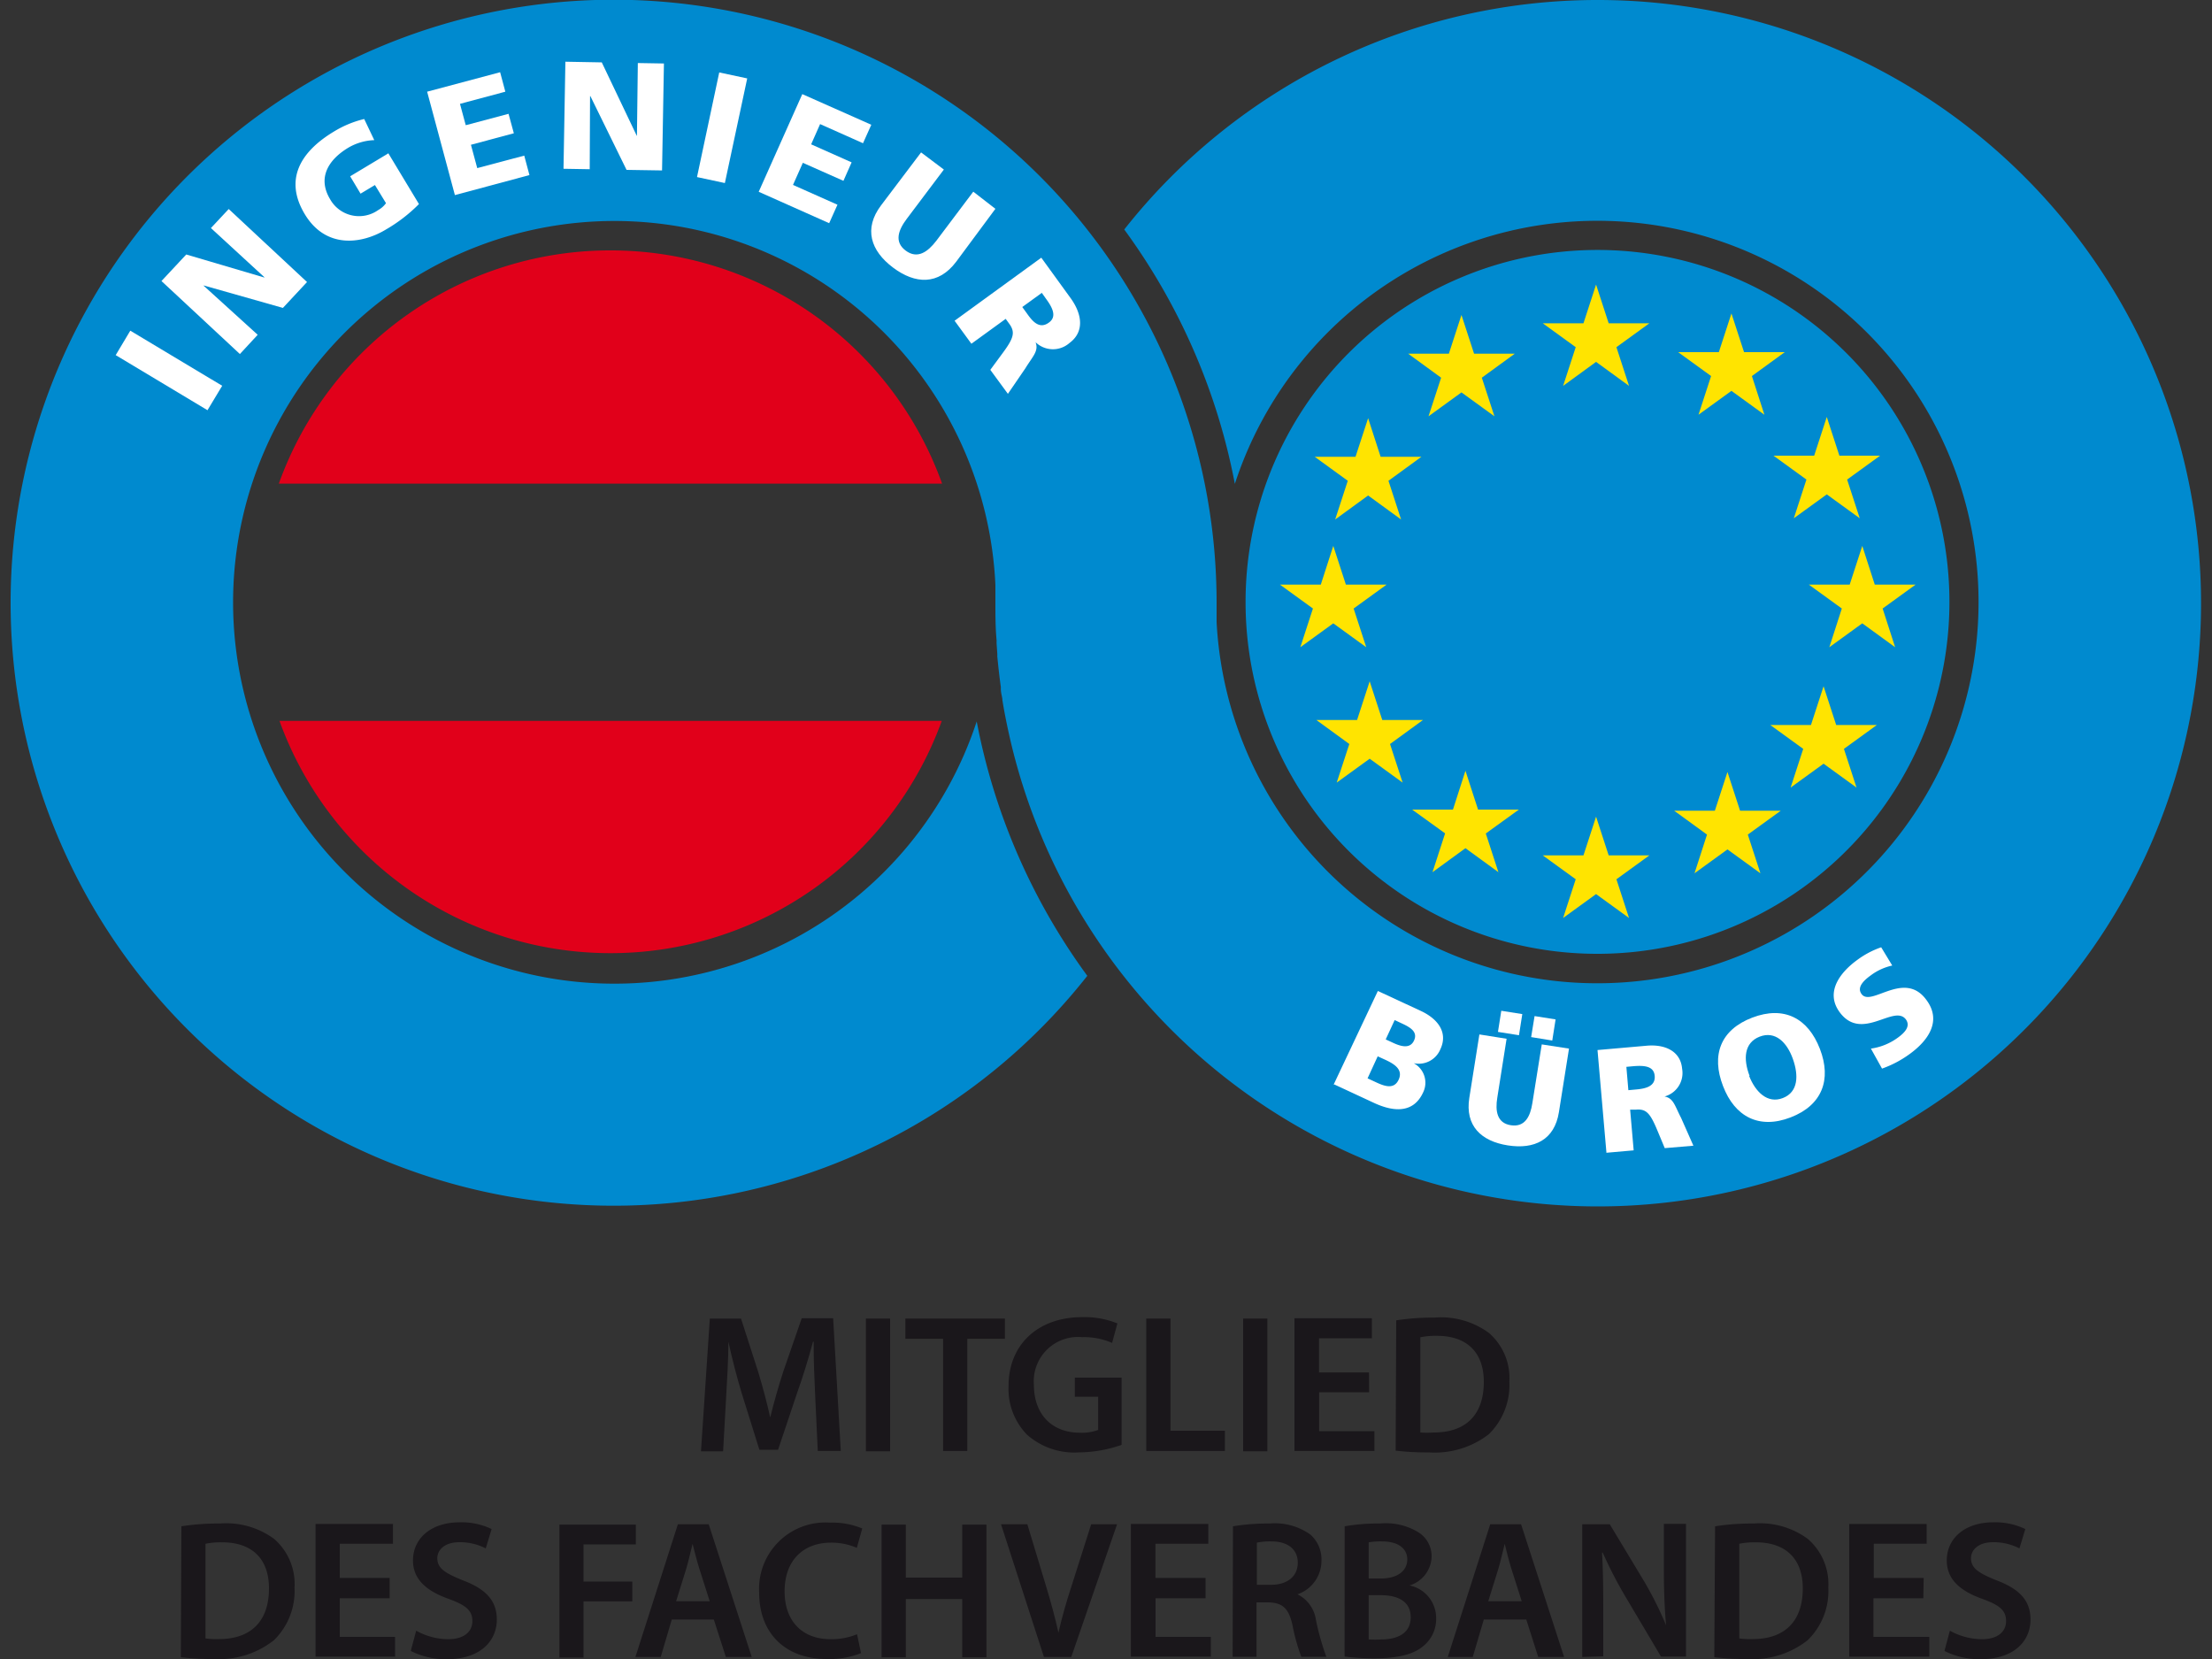 <svg xmlns="http://www.w3.org/2000/svg" viewBox="0 0 200 150"><rect x="0" y="0" width="200" height="150" fill="#333333" stroke="none"/><defs><style>.cls-1{fill:#008acf;}.cls-2{fill:#e1001a;}.cls-3{fill:#ffe400;}.cls-4,.cls-5{fill:#fff;}.cls-5{fill-rule:evenodd;}.cls-6{fill:#1a171b;}</style></defs><g id="Adresse"><path class="cls-1" d="M112.62,54.47a31.82,31.82,0,1,1,31.82,31.77,31.79,31.79,0,0,1-31.82-31.77Z"/><path class="cls-1" d="M144.49,0a54.48,54.48,0,0,0-42.84,20.75,56.9,56.9,0,0,1,10,23A34.47,34.47,0,1,1,110,56.24q0-.89,0-1.77A54.52,54.52,0,1,0,98.31,88.23a56.89,56.89,0,0,1-10-23A34.48,34.48,0,1,1,90,52.9c0,.52,0,1.05,0,1.57,0,1.16,0,2.31.11,3.45a3,3,0,0,0,0,.31l.06.85a2.11,2.11,0,0,1,0,.25c.09.93.19,1.86.32,2.77l0,.18c0,.31.09.62.14.92v.09c.16,1,.35,1.95.56,2.91v0A54.54,54.54,0,1,0,144.49,0Z"/><path class="cls-2" d="M55.21,22.64a31.82,31.82,0,0,0-30,21.09H85.18A31.83,31.83,0,0,0,55.21,22.64Z"/><path class="cls-2" d="M55.21,86.18a31.83,31.83,0,0,0,29.94-21H25.27A31.81,31.81,0,0,0,55.21,86.18Z"/><polygon class="cls-3" points="147.29 34.89 144.31 32.72 141.33 34.89 142.47 31.39 139.49 29.23 143.17 29.23 144.31 25.73 145.45 29.23 149.13 29.23 146.15 31.39 147.29 34.89 147.29 34.89"/><polygon class="cls-3" points="159.53 37.5 156.55 35.34 153.57 37.5 154.71 34 151.73 31.84 155.41 31.84 156.55 28.34 157.69 31.84 161.37 31.84 158.4 34 159.53 37.5 159.53 37.5"/><polygon class="cls-3" points="135.12 37.64 132.14 35.48 129.16 37.64 130.3 34.15 127.32 31.98 131 31.98 132.14 28.48 133.28 31.98 136.96 31.98 133.98 34.15 135.12 37.64 135.12 37.64"/><polygon class="cls-3" points="168.15 46.86 165.17 44.7 162.19 46.86 163.33 43.36 160.35 41.2 164.03 41.2 165.17 37.7 166.31 41.2 169.99 41.2 167.01 43.36 168.15 46.86 168.15 46.86"/><polygon class="cls-3" points="126.68 46.97 123.7 44.8 120.72 46.97 121.86 43.47 118.87 41.3 122.56 41.3 123.7 37.81 124.83 41.3 128.52 41.3 125.54 43.47 126.68 46.97 126.68 46.97"/><polygon class="cls-3" points="171.35 58.52 168.38 56.36 165.4 58.52 166.53 55.02 163.55 52.86 167.24 52.86 168.38 49.36 169.51 52.86 173.2 52.86 170.22 55.02 171.35 58.52 171.35 58.52"/><polygon class="cls-3" points="123.53 58.52 120.55 56.36 117.57 58.52 118.71 55.02 115.73 52.86 119.42 52.86 120.55 49.36 121.69 52.86 125.37 52.86 122.39 55.02 123.53 58.52 123.53 58.52"/><polygon class="cls-3" points="126.82 70.76 123.84 68.6 120.86 70.76 122 67.27 119.02 65.1 122.7 65.1 123.84 61.6 124.98 65.1 128.66 65.1 125.68 67.27 126.82 70.76 126.82 70.76"/><polygon class="cls-3" points="135.48 78.86 132.5 76.69 129.52 78.86 130.66 75.35 127.68 73.2 131.37 73.2 132.5 69.69 133.64 73.2 137.33 73.2 134.34 75.36 135.48 78.86 135.48 78.86"/><polygon class="cls-3" points="147.29 83 144.31 80.84 141.33 83 142.47 79.5 139.49 77.34 143.17 77.34 144.31 73.84 145.45 77.34 149.13 77.34 146.15 79.5 147.29 83 147.29 83"/><polygon class="cls-3" points="167.86 71.21 164.88 69.05 161.9 71.21 163.04 67.71 160.06 65.55 163.74 65.55 164.88 62.05 166.02 65.55 169.7 65.55 166.72 67.71 167.86 71.21 167.86 71.21"/><polygon class="cls-3" points="159.17 78.96 156.19 76.8 153.21 78.96 154.34 75.46 151.37 73.3 155.05 73.3 156.19 69.8 157.33 73.3 161.01 73.3 158.03 75.46 159.17 78.96 159.17 78.96"/><polygon class="cls-4" points="18.76 37.09 20.09 34.88 11.78 29.9 10.46 32.11 18.76 37.09 18.76 37.09"/><polygon class="cls-4" points="21.69 32.01 23.3 30.27 18.41 25.83 18.42 25.81 25.58 27.84 27.76 25.5 20.68 18.9 19.07 20.62 23.91 25.07 23.89 25.09 16.84 23.01 14.6 25.41 21.69 32.01 21.69 32.01"/><path class="cls-4" d="M35.09,13.88l-3.43,2.06.94,1.57,1.3-.78,1,1.64a2.16,2.16,0,0,1-.7.62A3,3,0,0,1,29.84,18c-1.16-1.94-.14-3.57,1.66-4.65a5,5,0,0,1,2.34-.68l-.91-1.91a9.47,9.47,0,0,0-2.73,1.13c-3.05,1.83-4.53,4.35-2.64,7.48s5.11,2.72,7.32,1.39a14.19,14.19,0,0,0,3-2.31l-2.78-4.61Z"/><polygon class="cls-4" points="41.13 17.64 47.87 15.83 47.4 14.07 43.15 15.2 42.58 13.09 46.46 12.05 45.98 10.29 42.11 11.32 41.59 9.39 45.69 8.29 45.22 6.53 38.62 8.29 41.13 17.64 41.13 17.64"/><polygon class="cls-4" points="50.95 15.26 53.32 15.3 53.35 8.69 53.38 8.69 56.65 15.36 59.86 15.41 60.03 5.74 57.67 5.7 57.59 12.27 57.57 12.27 54.41 5.64 51.12 5.58 50.95 15.26 50.95 15.26"/><polygon class="cls-4" points="63.02 16.01 65.54 16.55 67.56 7.09 65.03 6.55 63.02 16.01 63.02 16.01"/><polygon class="cls-4" points="68.6 17.34 74.97 20.18 75.72 18.51 71.7 16.72 72.59 14.72 76.26 16.35 77 14.68 73.34 13.05 74.15 11.22 78.03 12.95 78.78 11.28 72.54 8.51 68.6 17.34 68.6 17.34"/><path class="cls-4" d="M90,18.88,88,17.33l-3.35,4.45c-.77,1-1.7,1.67-2.76.88s-.67-1.86.1-2.88l3.35-4.45-2.06-1.55-3.62,4.79c-1.59,2.11-.94,4.1,1.08,5.62s4.11,1.6,5.71-.52L90,18.88Z"/><path class="cls-5" d="M86.31,29l1.52,2.08,3.1-2.25.32.44c.56.77.42,1.29-.62,2.69l-1.09,1.48,1.59,2.17,1.58-2.31c.66-1.08,1.23-1.56.92-2.36l0,0a2.26,2.26,0,0,0,3.07.07c1.35-1,1.15-2.57.14-4L94.15,23.3,86.31,29Zm7.88-2.53.39.55c.59.8,1,1.62.25,2.15-.89.65-1.53-.19-2-.86l-.4-.55,1.78-1.29Z"/><path class="cls-5" d="M120.64,98.05l3.57,1.66c1.52.71,3.5,1.12,4.45-.91a2,2,0,0,0-.84-2.67v0a2.12,2.12,0,0,0,2.42-1.28c.68-1.46-.18-2.7-1.76-3.44l-3.9-1.81-4,8.47Zm3.93-2.54.7.32c.77.36,1.62.86,1.19,1.79s-1.32.58-2.14.19l-.67-.31.92-2Zm1.53-3.28.66.31c.76.35,1.45.76,1.09,1.54s-1.19.54-1.93.19l-.63-.29.81-1.75Z"/><path class="cls-5" d="M138.44,93.77l1.91.31.3-1.91-1.9-.3-.31,1.9Zm-3-.47,1.9.3.3-1.91-1.9-.3-.3,1.91Zm6.42,1.51-2.46-.38-.85,5.31c-.19,1.22-.68,2.19-1.94,2s-1.43-1.29-1.23-2.5l.84-5.32-2.46-.39-.91,5.73c-.4,2.52,1.06,3.92,3.47,4.3s4.23-.49,4.63-3l.91-5.73Z"/><path class="cls-5" d="M145.22,104.23l2.49-.22-.32-3.68.52,0c.92-.08,1.28.29,1.93,1.85l.68,1.63,2.59-.22L152,101.08c-.57-1.09-.68-1.79-1.5-1.94v0a2.2,2.2,0,0,0,1.59-2.51c-.14-1.6-1.56-2.23-3.21-2.08l-4.44.39.81,9.31Zm1.83-7.77.65-.06c1-.08,1.83,0,1.91.87.09,1-.92,1.17-1.72,1.24l-.66.06-.18-2.11Z"/><path class="cls-5" d="M155.79,98.2c1.06,2.77,3.26,3.93,6.11,2.83s3.72-3.41,2.65-6.19-3.24-3.93-6.12-2.83-3.72,3.39-2.64,6.19Zm2.4-.92c-.58-1.51-.51-3,.91-3.55s2.47.52,3,2,.51,3-.9,3.55-2.5-.59-3.05-2Z"/><path class="cls-4" d="M170.16,96.62a9.72,9.72,0,0,0,2.49-1.31c1.69-1.22,2.95-3,1.52-4.91-2-2.73-5,.69-5.86-.53-.48-.66.34-1.32.85-1.69a5,5,0,0,1,1.93-.88l-1-1.65a8,8,0,0,0-2.16,1.14c-1.52,1.1-2.93,2.88-1.61,4.71,2,2.75,4.93-.74,6,.67.44.61-.08,1.18-.71,1.64a5.38,5.38,0,0,1-2.45,1l1,1.8Z"/><path class="cls-6" d="M73.71,126.31c-.07-1.55-.16-3.42-.14-5h-.06c-.39,1.45-.88,3.07-1.42,4.58l-1.74,5.19H68.66l-1.6-5.12c-.46-1.53-.88-3.16-1.2-4.65h0c0,1.56-.12,3.46-.21,5.1l-.27,4.81h-2l.8-12H67L68.54,124c.43,1.4.8,2.83,1.1,4.16h0c.32-1.3.73-2.77,1.19-4.18l1.66-4.79h2.84l.69,12H73.94Z"/><path class="cls-6" d="M80.48,119.22v12H78.29v-12Z"/><path class="cls-6" d="M85.27,121.05H81.86v-1.83h9v1.83H87.46v10.14H85.27Z"/><path class="cls-6" d="M101.41,130.64a12,12,0,0,1-3.86.68,6.46,6.46,0,0,1-4.69-1.6,5.93,5.93,0,0,1-1.67-4.41c0-3.78,2.7-6.22,6.66-6.22a7.85,7.85,0,0,1,3.18.57l-.48,1.76a6.34,6.34,0,0,0-2.72-.52,4,4,0,0,0-4.35,4.3c0,2.72,1.67,4.34,4.16,4.34a4.2,4.2,0,0,0,1.65-.25v-3H97.18v-1.73h4.23Z"/><path class="cls-6" d="M103.64,119.22h2.19v10.14h4.92v1.83h-7.11Z"/><path class="cls-6" d="M114.59,119.22v12H112.4v-12Z"/><path class="cls-6" d="M123.79,125.88h-4.52v3.52h5v1.79h-7.23v-12h7V121h-4.78v3.09h4.52Z"/><path class="cls-6" d="M126.24,119.38a22,22,0,0,1,3.48-.25,7.32,7.32,0,0,1,4.89,1.38,5.38,5.38,0,0,1,1.86,4.41,6.22,6.22,0,0,1-1.86,4.76,8,8,0,0,1-5.42,1.64,23.63,23.63,0,0,1-3-.16Zm2.18,10.14a8.79,8.79,0,0,0,1.21,0c2.85,0,4.53-1.54,4.53-4.58,0-2.65-1.51-4.16-4.24-4.16a7.06,7.06,0,0,0-1.5.13Z"/><path class="cls-6" d="M16.4,138a22,22,0,0,1,3.48-.25,7.32,7.32,0,0,1,4.89,1.38,5.39,5.39,0,0,1,1.86,4.41,6.22,6.22,0,0,1-1.86,4.76A8,8,0,0,1,19.35,150a23.63,23.63,0,0,1-3-.16Zm2.18,10.14a7.34,7.34,0,0,0,1.21.06c2.84,0,4.53-1.55,4.53-4.59,0-2.65-1.51-4.16-4.24-4.16a7.06,7.06,0,0,0-1.5.13Z"/><path class="cls-6" d="M35.23,144.51H30.72V148h5v1.79H28.53v-12h7v1.79H30.72v3.09h4.51Z"/><path class="cls-6" d="M37.63,147.44a6,6,0,0,0,2.89.77c1.41,0,2.19-.66,2.19-1.64s-.61-1.44-2.13-2c-2-.71-3.24-1.76-3.24-3.48,0-2,1.64-3.45,4.23-3.45a6.3,6.3,0,0,1,2.88.61L43.92,140a5.11,5.11,0,0,0-2.38-.56c-1.39,0-2,.74-2,1.44,0,.92.69,1.35,2.29,2,2.08.78,3.09,1.83,3.09,3.55,0,1.92-1.46,3.59-4.55,3.59a7,7,0,0,1-3.23-.75Z"/><path class="cls-6" d="M50.58,137.85h6.91v1.79H52.76V143h4.41v1.79H52.76v5.08H50.58Z"/><path class="cls-6" d="M60.74,146.43l-1,3.39H57.45l3.84-12h2.79l3.89,12H65.63l-1.09-3.39Zm3.43-1.65-.94-2.95c-.23-.73-.43-1.55-.61-2.24h0c-.18.69-.36,1.53-.57,2.24l-.92,2.95Z"/><path class="cls-6" d="M77.85,149.47a7.7,7.7,0,0,1-3.09.53c-3.81,0-6.12-2.38-6.12-6a6,6,0,0,1,6.4-6.33,7,7,0,0,1,2.92.53l-.49,1.75a5.74,5.74,0,0,0-2.34-.47c-2.43,0-4.19,1.53-4.19,4.41,0,2.63,1.54,4.32,4.17,4.32a6,6,0,0,0,2.38-.45Z"/><path class="cls-6" d="M81.9,137.85v4.79H87v-4.79h2.19v12H87v-5.27H81.9v5.27H79.71v-12Z"/><path class="cls-6" d="M94.39,149.82l-3.88-12h2.38l1.64,5.43c.46,1.51.85,2.92,1.17,4.37h0c.32-1.42.74-2.87,1.22-4.33l1.74-5.47H101l-4.14,12Z"/><path class="cls-6" d="M109,144.51h-4.52V148h5v1.79h-7.23v-12h7v1.79h-4.78v3.09H109Z"/><path class="cls-6" d="M111.48,138a19.73,19.73,0,0,1,3.3-.25,5.54,5.54,0,0,1,3.7,1,3,3,0,0,1,1,2.4,3.2,3.2,0,0,1-2.17,3v0a3.06,3.06,0,0,1,1.67,2.31,23.37,23.37,0,0,0,.94,3.34h-2.26a17.07,17.07,0,0,1-.79-2.82c-.34-1.57-.91-2.06-2.16-2.1h-1.1v4.92h-2.16Zm2.16,5.29h1.3c1.47,0,2.4-.78,2.4-2s-.93-1.92-2.35-1.92a5.85,5.85,0,0,0-1.35.11Z"/><path class="cls-6" d="M121.58,138a17.65,17.65,0,0,1,3.19-.25,5.64,5.64,0,0,1,3.42.76,2.54,2.54,0,0,1,1.25,2.24,2.8,2.8,0,0,1-2,2.6v0a3,3,0,0,1,2.41,3,3.12,3.12,0,0,1-1.15,2.47c-.85.74-2.26,1.12-4.44,1.12a21.62,21.62,0,0,1-2.69-.16Zm2.17,4.72h1.12c1.51,0,2.37-.71,2.37-1.72s-.86-1.63-2.24-1.63a6.48,6.48,0,0,0-1.25.08Zm0,5.51a9,9,0,0,0,1.16,0c1.4,0,2.64-.53,2.64-2s-1.2-2-2.71-2h-1.09Z"/><path class="cls-6" d="M134.16,146.43l-1,3.39h-2.26l3.84-12h2.79l3.89,12h-2.34L138,146.43Zm3.43-1.65-.94-2.95c-.23-.73-.43-1.55-.6-2.24h0c-.18.69-.36,1.53-.57,2.24l-.92,2.95Z"/><path class="cls-6" d="M143.06,149.82v-12h2.49l3.09,5.13a32.38,32.38,0,0,1,2,4h0c-.14-1.6-.2-3.15-.2-5v-4.17h2v12h-2.26l-3.12-5.26a38.81,38.81,0,0,1-2.15-4.14l-.06,0c.09,1.55.11,3.13.11,5.1v4.28Z"/><path class="cls-6" d="M155.07,138a22.08,22.08,0,0,1,3.48-.25,7.32,7.32,0,0,1,4.89,1.38,5.4,5.4,0,0,1,1.87,4.41,6.19,6.19,0,0,1-1.87,4.76A8,8,0,0,1,158,150a23.63,23.63,0,0,1-3-.16Zm2.19,10.14a7.15,7.15,0,0,0,1.2.06c2.85,0,4.54-1.55,4.54-4.59,0-2.65-1.52-4.16-4.25-4.16a7,7,0,0,0-1.49.13Z"/><path class="cls-6" d="M173.9,144.51h-4.51V148h5.05v1.79H167.2v-12h7v1.79h-4.78v3.09h4.51Z"/><path class="cls-6" d="M176.3,147.44a6,6,0,0,0,2.9.77c1.4,0,2.18-.66,2.18-1.64s-.6-1.44-2.13-2c-2-.71-3.23-1.76-3.23-3.48,0-2,1.63-3.45,4.22-3.45a6.3,6.3,0,0,1,2.88.61l-.53,1.75a5.11,5.11,0,0,0-2.38-.56c-1.39,0-2,.74-2,1.44,0,.92.69,1.35,2.29,2,2.08.78,3.09,1.83,3.09,3.55,0,1.92-1.45,3.59-4.55,3.59a7,7,0,0,1-3.23-.75Z"/></g></svg>